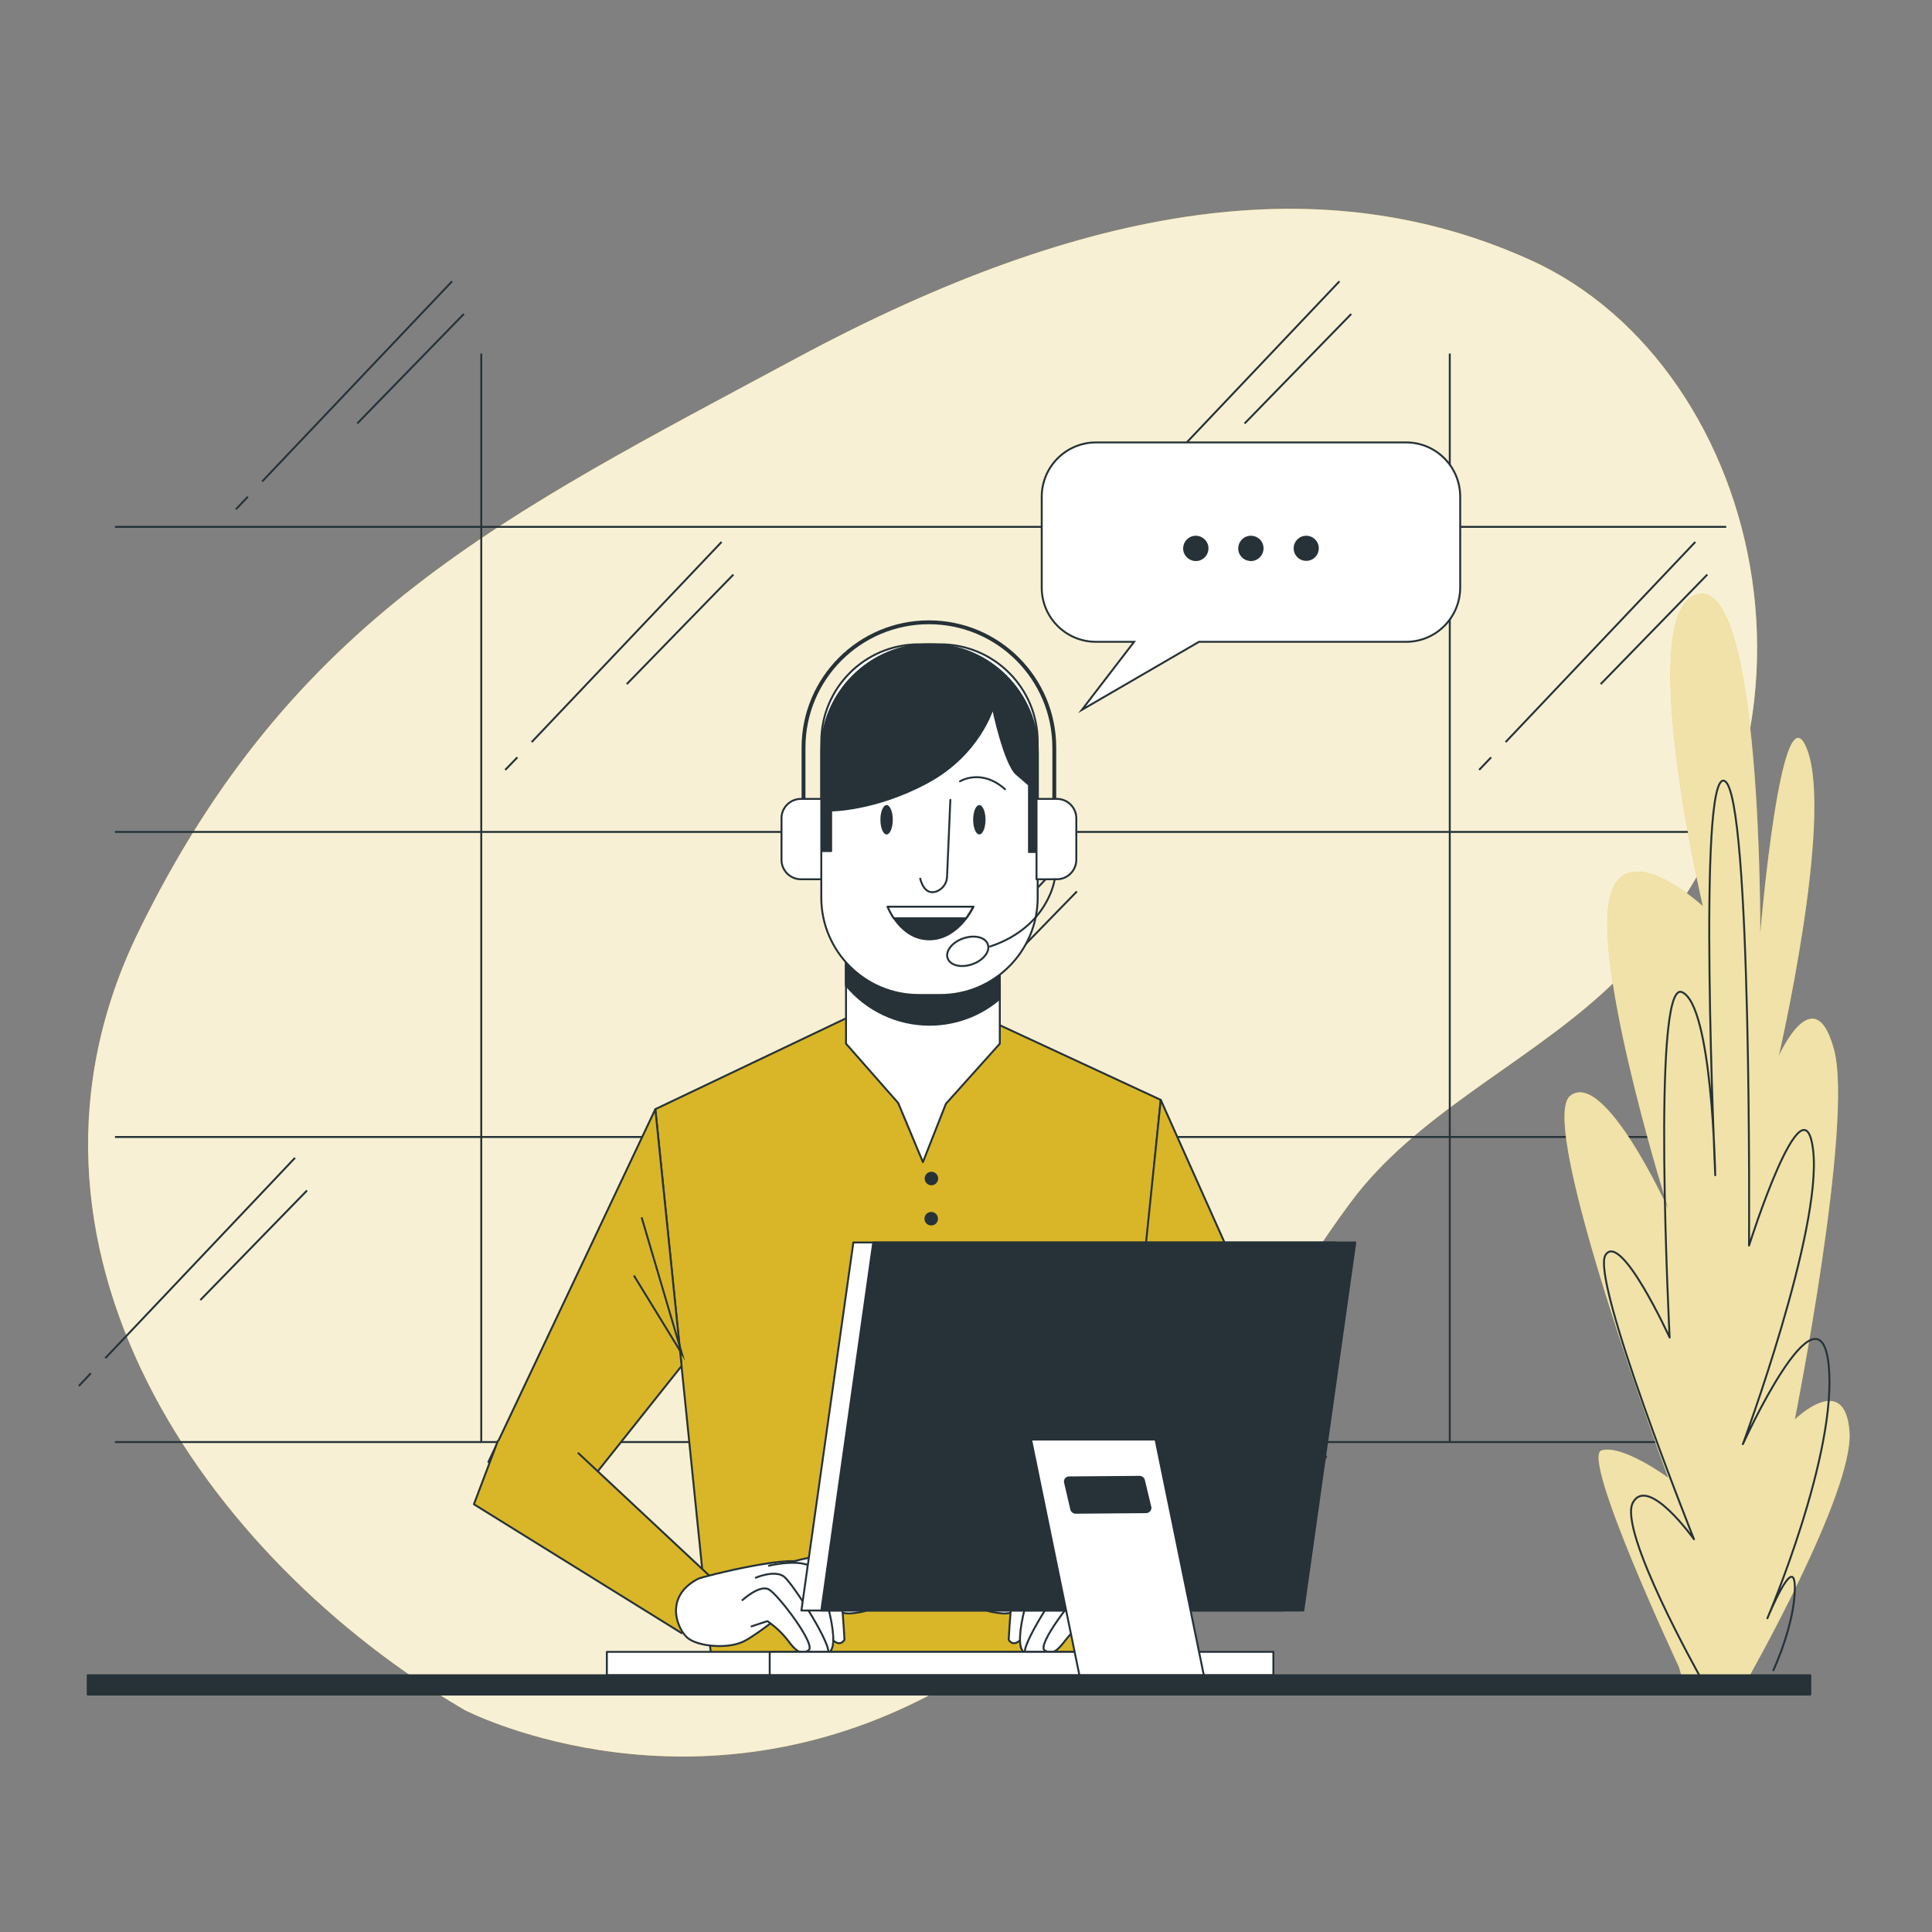 <?xml version="1.0" encoding="UTF-8"?> <!-- Generator: Adobe Illustrator 24.1.3, SVG Export Plug-In . SVG Version: 6.00 Build 0) --> <svg xmlns="http://www.w3.org/2000/svg" xmlns:xlink="http://www.w3.org/1999/xlink" version="1.1" id="Layer_1" x="0px" y="0px" viewBox="0 0 1000 1000" style="enable-background:new 0 0 1000 1000;" xml:space="preserve"><rect x="0" y="0" width="1000" height="1000" fill="#808080" stroke="none"/> <style type="text/css"> .st0{fill:#D9B627;} .st1{opacity:0.8;fill:#FFFFFF;enable-background:new ;} .st2{fill:none;stroke:#263238;stroke-miterlimit:10;} .st3{opacity:0.6;fill:#FFFFFF;enable-background:new ;} .st4{fill:none;stroke:#263238;stroke-linecap:round;stroke-linejoin:round;} .st5{fill:#D9B627;stroke:#263238;stroke-linecap:round;stroke-linejoin:round;} .st6{fill:#263238;} .st7{fill:#FFFFFF;stroke:#263238;stroke-linecap:round;stroke-linejoin:round;} .st8{fill:#263238;stroke:#263238;stroke-linecap:round;stroke-linejoin:round;} .st9{fill:none;stroke:#263238;stroke-width:2;stroke-linejoin:round;} .st10{fill:#FFFFFF;stroke:#263238;stroke-miterlimit:10;} </style> <g id="freepik--background-simple--inject-2"> <path class="st0" d="M240.5,885.1c0,0,107.9,56.1,231.2-3s163.5-173.8,227.4-259.8c33.5-45.1,88.3-70.2,130.2-108.1 c133.7-121.2,85.5-323.9-36.9-379.5c-106-48.1-228.3-30.9-380,50.6S151.5,319.3,71.9,481.8S106.4,806.5,240.5,885.1z"></path> <path class="st1" d="M240.5,885.1c0,0,107.9,56.1,231.2-3s163.5-173.8,227.4-259.8c33.5-45.1,88.3-70.2,130.2-108.1 c133.7-121.2,85.5-323.9-36.9-379.5c-106-48.1-228.3-30.9-380,50.6S151.5,319.3,71.9,481.8S106.4,806.5,240.5,885.1z"></path> </g> <g id="freepik--Window--inject-2"> <line class="st2" x1="59.5" y1="746.4" x2="893.5" y2="746.4"></line> <line class="st2" x1="59.5" y1="588.5" x2="893.5" y2="588.5"></line> <line class="st2" x1="59.5" y1="430.6" x2="893.5" y2="430.6"></line> <line class="st2" x1="59.5" y1="272.7" x2="893.5" y2="272.7"></line> <line class="st2" x1="249.1" y1="183" x2="249.1" y2="746.7"></line> <line class="st2" x1="750.4" y1="183" x2="750.4" y2="746.7"></line> <line class="st2" x1="267.8" y1="392" x2="261.5" y2="398.5"></line> <line class="st2" x1="373.5" y1="280.5" x2="275.2" y2="384.1"></line> <line class="st2" x1="379.6" y1="297.4" x2="324.4" y2="354.1"></line> <line class="st2" x1="771.8" y1="392" x2="765.6" y2="398.5"></line> <line class="st2" x1="877.5" y1="280.5" x2="779.3" y2="384.1"></line> <line class="st2" x1="883.7" y1="297.4" x2="828.5" y2="354.1"></line> <line class="st2" x1="47" y1="710.8" x2="40.8" y2="717.4"></line> <line class="st2" x1="152.7" y1="599.3" x2="54.5" y2="703"></line> <line class="st2" x1="158.9" y1="616.2" x2="103.7" y2="672.9"></line> <line class="st2" x1="128.3" y1="257.1" x2="122.1" y2="263.6"></line> <line class="st2" x1="234" y1="145.6" x2="135.7" y2="249.2"></line> <line class="st2" x1="240.1" y1="162.5" x2="184.9" y2="219.2"></line> <line class="st2" x1="587.6" y1="257.1" x2="581.4" y2="263.6"></line> <line class="st2" x1="693.3" y1="145.6" x2="595.1" y2="249.2"></line> <line class="st2" x1="699.4" y1="162.5" x2="644.2" y2="219.2"></line> <line class="st2" x1="445.6" y1="556" x2="439.4" y2="562.5"></line> <line class="st2" x1="551.3" y1="444.5" x2="453" y2="548.1"></line> <line class="st2" x1="557.4" y1="461.4" x2="502.2" y2="518.1"></line> </g> <g id="freepik--Plants--inject-2"> <path class="st0" d="M869.1,863c0,0-51.2-109.2-40.1-112.3c11.1-3.1,34.5,14.2,34.5,14.2S795,581.4,812.7,567.2 s50.8,58.6,50.8,58.6s-35.4-112.4-31.2-155.2c4.2-42.8,49.1-1.6,49.1-1.6s-36-153.5-2.6-161.4s32.3,175.6,32.3,175.6 s11-131.3,24.4-94.9s-14.8,158.2-14.8,158.2s18.4-41.1,28.6-3.2c10.2,38-20.3,191.4-20.3,191.4s25.9-25.3,28.3,6.3 c2.4,31.6-53.6,129.7-53.6,129.7l-31.7,3.2L869.1,863z"></path> <path class="st3" d="M869.1,863c0,0-51.2-109.2-40.1-112.3c11.1-3.1,34.5,14.2,34.5,14.2S795,581.4,812.7,567.2 s50.8,58.6,50.8,58.6s-35.4-112.4-31.2-155.2c4.2-42.8,49.1-1.6,49.1-1.6s-36-153.5-2.6-161.4s32.3,175.6,32.3,175.6 s11-131.3,24.4-94.9s-14.8,158.2-14.8,158.2s18.4-41.1,28.6-3.2c10.2,38-20.3,191.4-20.3,191.4s25.9-25.3,28.3,6.3 c2.4,31.6-53.6,129.7-53.6,129.7l-31.7,3.2L869.1,863z"></path> <path class="st4" d="M880,867.9c0,0-42.7-75.9-34.8-90.2c7.9-14.3,31.6,19,31.6,19S823.1,662.2,831,649.6 c7.9-12.6,33.2,42.7,33.2,42.7s-9.5-185.1,6.3-178.8c15.8,6.3,17.3,94.8,17.3,94.8s-9.5-210.4,4.8-204.1s12.7,240.5,12.7,240.5 s28.5-90.2,33.2-49.1s-36.4,151.9-36.4,151.9s39.5-87,44.4-41.1c4.8,46-31.7,131.2-31.7,131.2s14.2-34.8,14.2-15.8 s-11.1,42.7-11.1,42.7"></path> </g> <g id="freepik--character-1--inject-2"> <polygon class="st5" points="441.2,525.5 339.2,574.1 368.6,862.5 572,862.5 600.8,569.3 504.9,524.8 "></polygon> <circle class="st6" cx="482.1" cy="610" r="3.5"></circle> <path class="st6" d="M485.5,630.8c0,1.9-1.5,3.5-3.5,3.5c-1.9,0-3.5-1.5-3.5-3.5c0-1.9,1.5-3.5,3.5-3.5h0 C484,627.3,485.5,628.9,485.5,630.8z"></path> <polygon class="st7" points="517.5,540.2 489.6,571.3 477.7,601.5 464.9,570.9 437.9,540.2 437.9,485.8 517.5,485.8 "></polygon> <path class="st8" d="M437.9,510c10.6,12.9,26.5,20.4,43.2,20.4l0,0c13.3,0,26.2-4.7,36.3-13.4v-31.1h-79.6V510z"></path> <path class="st7" d="M475.5,333.5h11.2c27.8,0,50.4,22.6,50.4,50.4v80.7c0,27.8-22.6,50.4-50.4,50.4h-11.2 c-27.8,0-50.4-22.6-50.4-50.4v-80.7C425.1,356.1,447.7,333.5,475.5,333.5z"></path> <path class="st4" d="M491.9,414l-1.7,39.7c-0.1,3.5-2.3,6.6-5.7,7.8c-3,0.9-6.4,0-8.2-6.7"></path> <path class="st8" d="M459.5,469.3h44.4c0,0-7.8,16.9-22.9,16.9S459.5,469.3,459.5,469.3z"></path> <path class="st7" d="M462.6,475.3h37.4c1.4-1.9,2.7-3.9,3.7-6h-44.3C460.3,471.4,461.4,473.4,462.6,475.3z"></path> <ellipse class="st6" cx="458.9" cy="424.3" rx="3.2" ry="7.6"></ellipse> <ellipse class="st6" cx="506.9" cy="424.3" rx="3.2" ry="7.6"></ellipse> <path class="st4" d="M496.9,404.4c0,0,11-6.9,23.3,4.1"></path> <path class="st8" d="M481.1,333.5L481.1,333.5c-30.9,0-56,25.1-56,56l0,0v51h0.5h4.6v-21c0,0,22.9,0,49.9-14.6 c27-14.6,33.8-38.5,33.8-38.5s6,28.8,12.3,34.3l6.4,5.5V441h4.6v-51.5C537.1,358.6,512.1,333.5,481.1,333.5z"></path> <path class="st7" d="M414.6,413.5h10.5l0,0v41.6l0,0h-10.5c-5.6,0-10.1-4.5-10.1-10.1l0,0v-21.5C404.5,418,409,413.5,414.6,413.5z"></path> <path class="st7" d="M547,455.1h-10.5l0,0v-41.6l0,0H547c5.6,0,10.1,4.5,10.1,10.1l0,0v21.5C557,450.7,552.5,455.1,547,455.1z"></path> <path class="st9" d="M415.9,413.5V387c0-35.9,29.1-64.9,64.9-64.9c0,0,0,0,0,0l0,0c35.9,0,64.9,29.1,64.9,64.9v26.5"></path> <path class="st4" d="M545.9,455.1c0,0-3.2,24.7-33.4,34.8"></path> <path class="st4" d="M511.3,488.8c1.3,3.7-2.3,8.3-8.1,10.3s-11.4,0.6-12.7-3.1c-1.3-3.7,2.3-8.3,8.1-10.3 C504.4,483.7,510.1,485.1,511.3,488.8z"></path> <polygon class="st5" points="339.2,574.1 252.8,756.7 288.5,787.8 352.8,707 "></polygon> <polyline class="st2" points="332.1,630.1 353,700.8 328.1,660.2 "></polyline> <polygon class="st5" points="600.8,569.3 682.9,752.9 632.3,774.8 587.1,702.2 "></polygon> <polyline class="st5" points="299.4,752.2 373.4,821.4 352.8,845.3 245.3,778.6 257.7,745.8 "></polyline> <path class="st7" d="M361.1,817.3c3-1.6,53.4-13.7,54.1-7.5c0.7,6.2,15.8,13,22.6,13c6.8,0,13.7-5.5,15.1,2.7 c1.4,8.2-6.1,8.9-12.3,9.6c-6.2,0.7-27.4-6.2-27.4-6.2s-19.8,16.4-28.1,20.6s-23.3,2.7-28.8-1.4C350.8,844,343.2,826.8,361.1,817.3 z"></path> <path class="st7" d="M407.6,809c0,0,19.2-5.5,23.3-3.4c4.1,2.1,6.2,43.1,6.2,43.1s-2.1,4.1-6.2,0c-4.1-4.1-17.8-35-17.8-35"></path> <path class="st7" d="M398,810.4c0,0,19.8-4.8,24,2.7c4.2,7.5,14.4,41.1,6.2,42.4c-8.2,1.4-11-9.6-11-9.6l-13-24l-8.9-1.4"></path> <path class="st7" d="M391.2,816.6c0,0,9.6-4.1,14.4-0.7s26.7,38.3,22.6,39.8c-4.1,1.5-13.7,0.7-15.1-2c-1.4-2.7-19.2-26-19.2-26"></path> <path class="st7" d="M384.3,828.2c0,0,8.9-8.2,13.7-5.5c4.8,2.7,24.7,28.8,20.5,31.5s-6.9,0-11-5.5c-2.9-3.7-6.4-6.9-10.3-9.6 l-8.2,2.7"></path> <polyline class="st5" points="619.8,734.7 576.5,826.2 604.4,841 686.4,754.1 662.9,728 "></polyline> <path class="st7" d="M598.2,817.3c-3-1.6-53.4-13.7-54.1-7.5c-0.7,6.2-15.8,13-22.6,13s-13.7-5.5-15.1,2.7 c-1.4,8.2,6.2,8.9,12.3,9.6c6.2,0.7,27.4-6.2,27.4-6.2s19.8,16.4,28.1,20.6c8.3,4.1,23.3,2.7,28.8-1.4 C608.5,844,616,826.8,598.2,817.3z"></path> <path class="st7" d="M551.6,809c0,0-19.2-5.5-23.3-3.4s-6.2,43.1-6.2,43.1s2,4.1,6.2,0s17.8-35,17.8-35"></path> <path class="st7" d="M561.2,810.4c0,0-19.8-4.8-24,2.7c-4.2,7.5-14.4,41.1-6.1,42.5c8.2,1.5,10.9-9.6,10.9-9.6l13-24l8.9-1.4"></path> <path class="st7" d="M568.1,816.6c0,0-9.6-4.1-14.4-0.7c-4.8,3.4-26.8,38.3-22.7,39.8c4.1,1.5,13.7,0.7,15.1-2 c1.4-2.7,19.2-26,19.2-26"></path> <path class="st7" d="M574.9,828.2c0,0-8.9-8.2-13.7-5.5c-4.8,2.7-24.7,28.8-20.5,31.5c4.1,2.7,6.8,0,11-5.5 c2.9-3.7,6.4-6.9,10.3-9.6l8.2,2.7"></path> </g> <g id="freepik--text-balloon--inject-2"> <path class="st10" d="M727.8,229H567.3c-15.5,0-28.1,12.6-28.1,28.1V304c-0.1,15.5,12.4,28.1,27.9,28.2c0,0,0.1,0,0.1,0H587 L560,367.4l60.6-35.2h107.2c15.5,0,28-12.6,28-28.2c0,0,0,0,0,0v-46.9C755.8,241.6,743.3,229,727.8,229z"></path> <path class="st6" d="M625.5,283.8c0,3.6-2.9,6.6-6.5,6.6s-6.6-2.9-6.6-6.5c0-3.6,2.9-6.6,6.5-6.6c0,0,0,0,0,0 C622.5,277.3,625.5,280.2,625.5,283.8z"></path> <path class="st6" d="M654,283.8c0,3.6-2.9,6.6-6.5,6.6c-3.6,0-6.6-2.9-6.6-6.5c0-3.6,2.9-6.6,6.5-6.6c0,0,0,0,0,0 C651.1,277.3,654,280.2,654,283.8z"></path> <path class="st6" d="M682.6,283.8c0,3.6-2.9,6.5-6.5,6.5s-6.5-2.9-6.5-6.5c0-3.6,2.9-6.5,6.5-6.5l0,0 C679.7,277.3,682.6,280.2,682.6,283.8z"></path> </g> <g id="freepik--device-1--inject-2"> <rect x="314.1" y="855" class="st7" width="299.1" height="12.1"></rect> <rect x="398.4" y="855" class="st7" width="260.7" height="12.1"></rect> <polygon class="st7" points="664.2,833.6 414.8,833.6 441.7,643.1 691.1,643.1 "></polygon> <polygon class="st8" points="674.6,833.6 425.1,833.6 452,643.1 701.5,643.1 "></polygon> <path class="st7" d="M598.1,745.1l25,122h-64.4l-25-122H598.1z M554.5,781.3c0.3,1,1.2,1.7,2.2,1.7l36.5-0.3c1.3,0,2.3-1.1,2.3-2.3 c0-0.2,0-0.3-0.1-0.5l-3.3-13.7c-0.2-1-1.2-1.8-2.2-1.8l-36.5,0.3c-1.3,0-2.3,1-2.2,2.3c0,0.2,0,0.3,0.1,0.5L554.5,781.3z"></path> </g> <g id="freepik--Table--inject-2"> <rect x="45.4" y="867.1" class="st8" width="891.6" height="10"></rect> </g> </svg> 